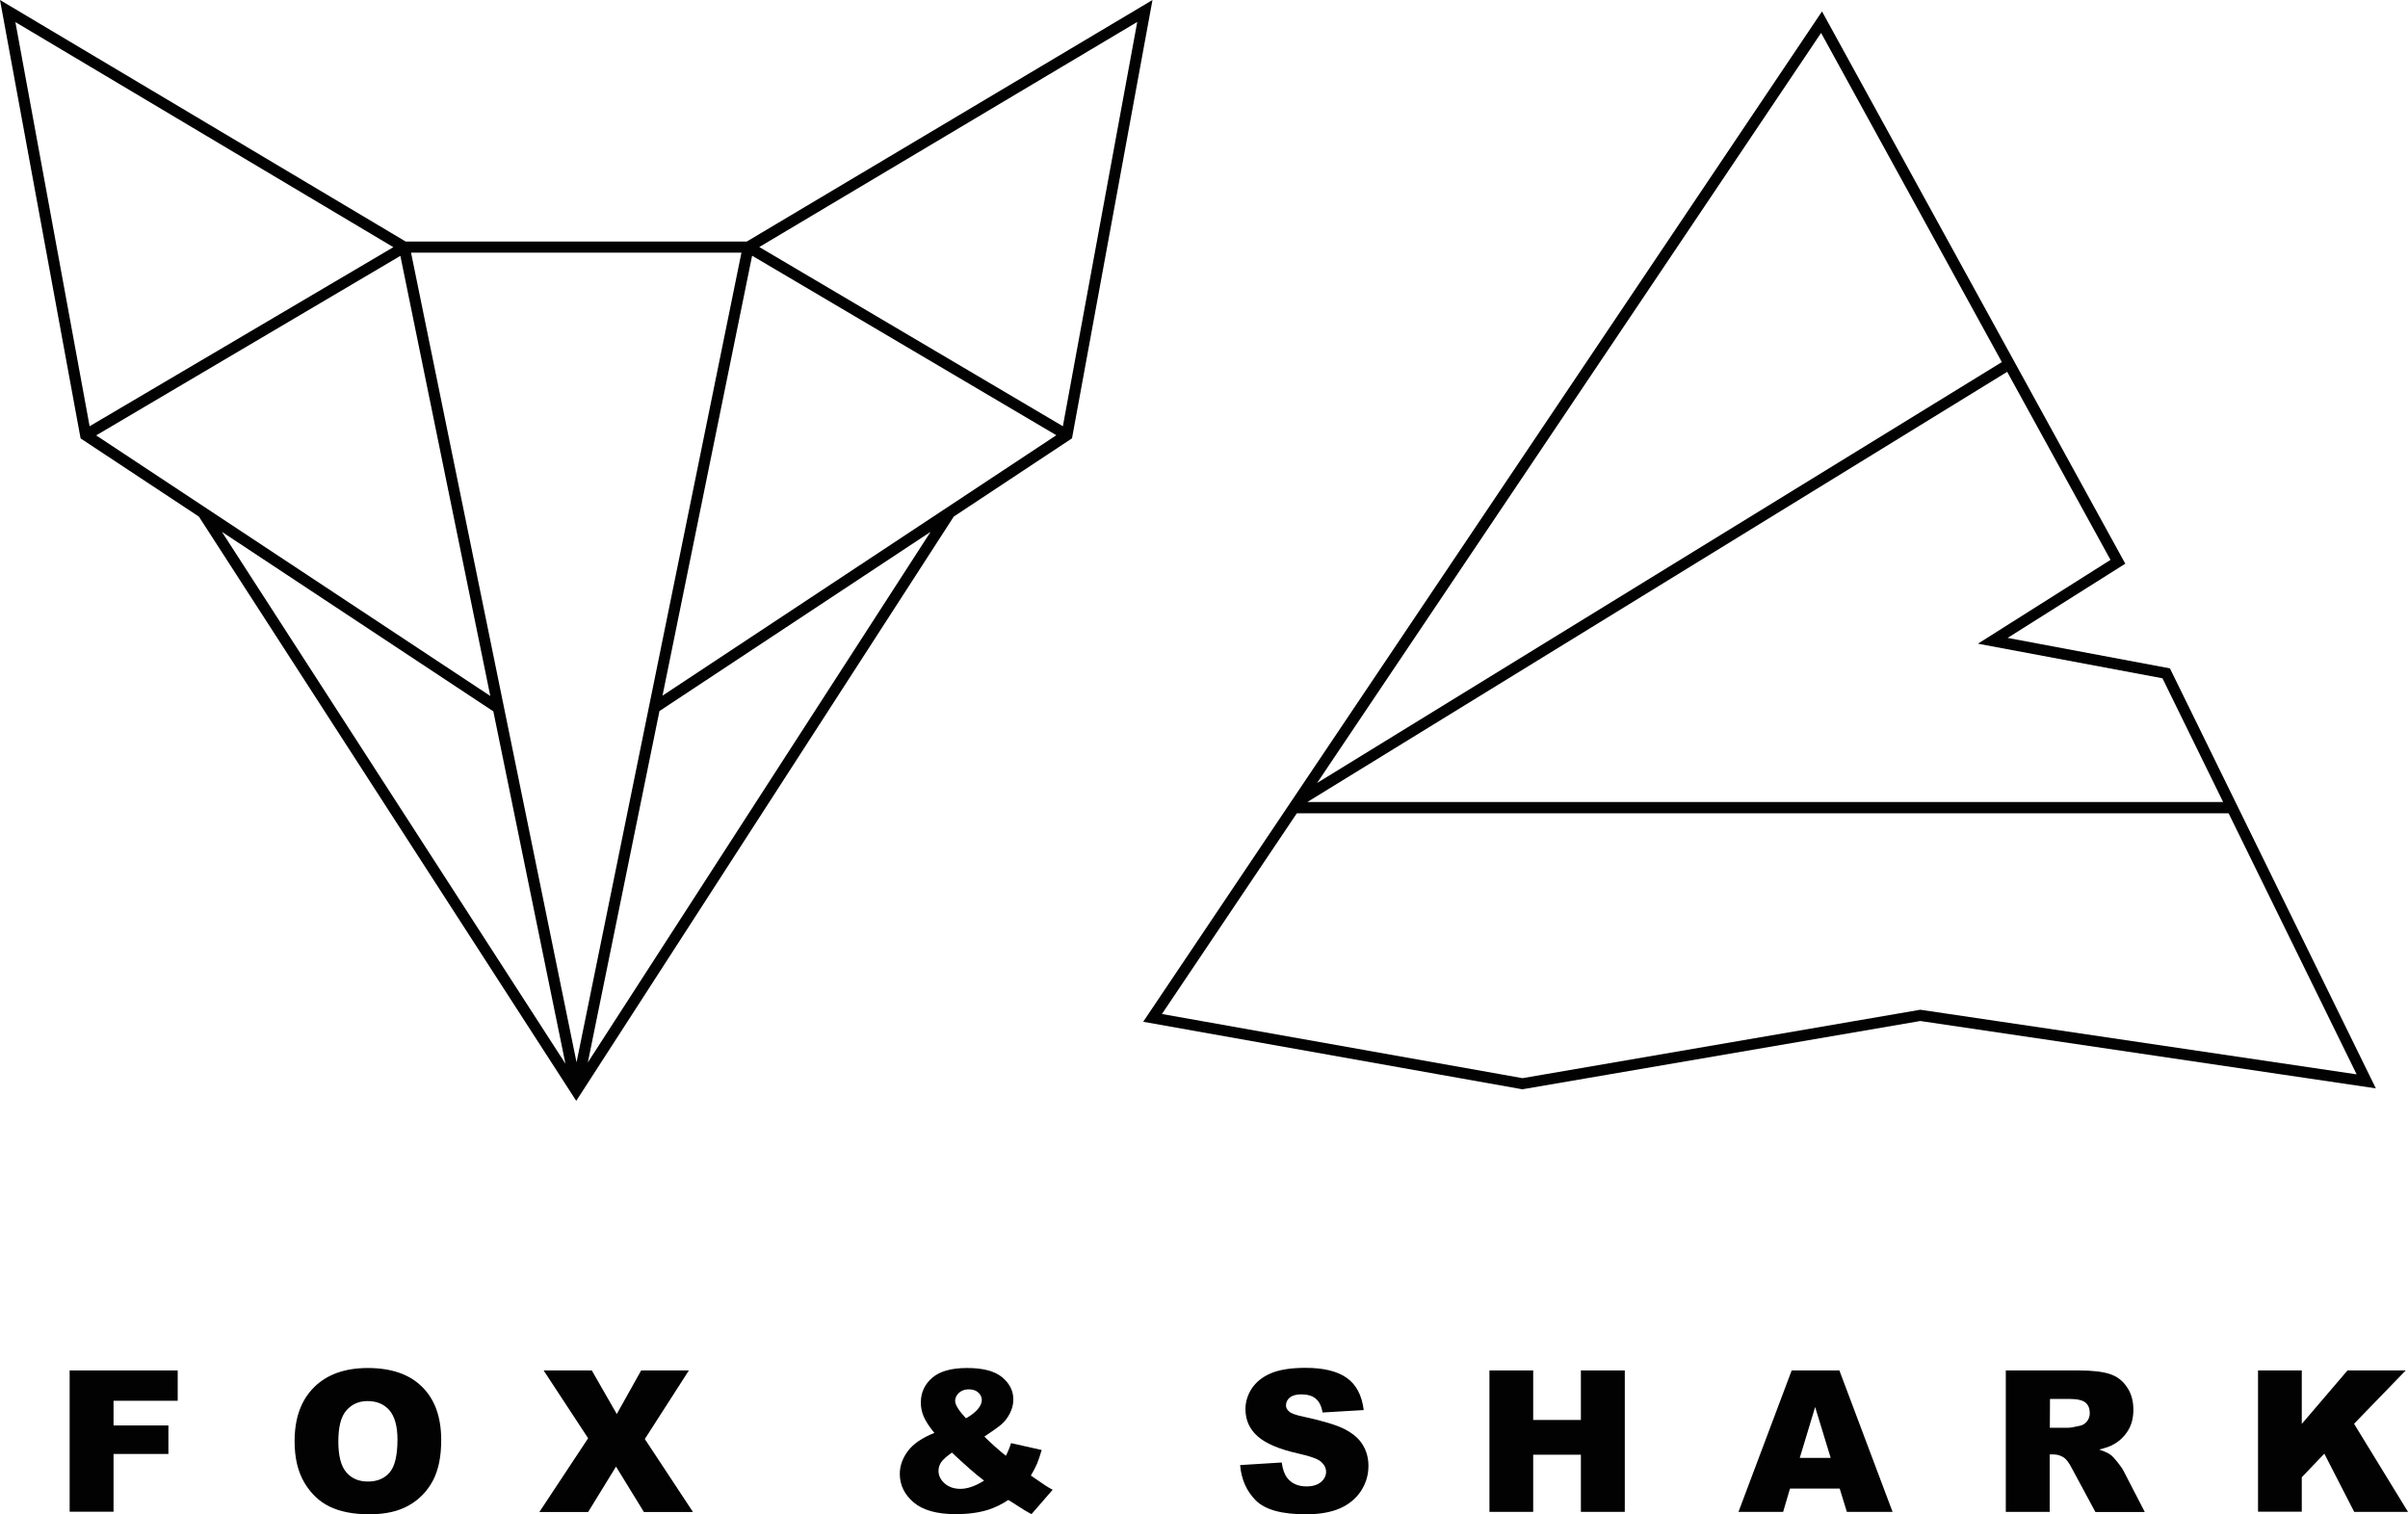 <?xml version="1.0" encoding="utf-8"?>
<!-- Generator: Adobe Illustrator 26.2.1, SVG Export Plug-In . SVG Version: 6.00 Build 0)  -->
<svg version="1.1" id="Layer_1" xmlns="http://www.w3.org/2000/svg" xmlns:xlink="http://www.w3.org/1999/xlink" x="0px" y="0px"
	 viewBox="0 0 158 99.37" style="enable-background:new 0 0 158 99.37;" xml:space="preserve">
<style type="text/css">
	.st0{fill:#020203;}
	.st1{fill:none;stroke:#020203;stroke-width:2;stroke-miterlimit:7;}
</style>
<g id="Illustration">
	<g>
		<g>
			<path class="st0" d="M4.57,89.93h7.09v1.99H7.45v1.62h3.6v1.87h-3.6v3.79H4.57V89.93z"/>
			<path class="st0" d="M19.33,94.58c0-1.52,0.42-2.69,1.27-3.54c0.84-0.84,2.02-1.27,3.53-1.27c1.54,0,2.74,0.41,3.57,1.24
				c0.84,0.83,1.25,1.99,1.25,3.49c0,1.09-0.18,1.97-0.55,2.67c-0.37,0.69-0.89,1.23-1.58,1.62s-1.55,0.58-2.58,0.58
				c-1.05,0-1.91-0.17-2.6-0.5s-1.24-0.86-1.67-1.58C19.54,96.56,19.33,95.66,19.33,94.58z M22.2,94.59c0,0.94,0.17,1.61,0.52,2.02
				c0.35,0.41,0.82,0.61,1.42,0.61c0.62,0,1.09-0.2,1.43-0.6s0.51-1.12,0.51-2.16c0-0.87-0.18-1.51-0.53-1.92
				c-0.35-0.4-0.83-0.6-1.43-0.6c-0.58,0-1.04,0.21-1.39,0.61C22.37,92.96,22.2,93.64,22.2,94.59z"/>
			<path class="st0" d="M35.67,89.93h3.16l1.64,2.86l1.6-2.86h3.13l-2.89,4.5l3.16,4.79h-3.22l-1.83-2.98l-1.83,2.98h-3.2l3.2-4.84
				L35.67,89.93z"/>
			<path class="st0" d="M66.34,94.7l2.01,0.45c-0.11,0.37-0.21,0.67-0.3,0.89c-0.1,0.22-0.23,0.49-0.41,0.79l0.97,0.66
				c0.12,0.08,0.27,0.17,0.46,0.27l-1.39,1.6c-0.25-0.13-0.52-0.29-0.79-0.47c-0.27-0.18-0.52-0.33-0.73-0.46
				c-0.45,0.3-0.9,0.51-1.34,0.65c-0.62,0.19-1.33,0.28-2.11,0.28c-1.24,0-2.16-0.26-2.76-0.77c-0.6-0.51-0.91-1.14-0.91-1.87
				c0-0.53,0.18-1.03,0.53-1.5s0.93-0.87,1.74-1.19c-0.34-0.41-0.57-0.77-0.7-1.07s-0.19-0.61-0.19-0.92c0-0.66,0.25-1.2,0.75-1.63
				s1.26-0.64,2.29-0.64c1.04,0,1.81,0.2,2.3,0.61s0.73,0.89,0.73,1.46c0,0.32-0.08,0.62-0.23,0.91s-0.33,0.53-0.54,0.71
				s-0.59,0.45-1.13,0.81c0.45,0.45,0.92,0.87,1.41,1.26C66.14,95.26,66.25,94.99,66.34,94.7z M62.46,95.32
				c-0.35,0.25-0.59,0.46-0.71,0.64s-0.17,0.37-0.17,0.56c0,0.31,0.13,0.58,0.4,0.82s0.61,0.36,1.04,0.36
				c0.46,0,0.98-0.18,1.55-0.54C64.02,96.75,63.32,96.13,62.46,95.32z M63.38,93.07c0.33-0.18,0.59-0.38,0.77-0.59
				s0.27-0.41,0.27-0.6c0-0.2-0.08-0.37-0.23-0.5c-0.15-0.14-0.36-0.21-0.63-0.21c-0.26,0-0.47,0.08-0.64,0.23
				c-0.16,0.15-0.25,0.33-0.25,0.54C62.68,92.19,62.91,92.57,63.38,93.07z"/>
			<path class="st0" d="M81.37,96.14l2.73-0.17c0.06,0.44,0.18,0.78,0.36,1.01c0.3,0.38,0.72,0.56,1.27,0.56
				c0.41,0,0.72-0.1,0.95-0.29c0.22-0.19,0.33-0.41,0.33-0.67c0-0.24-0.11-0.46-0.32-0.65s-0.7-0.37-1.47-0.54
				c-1.26-0.28-2.16-0.66-2.69-1.13c-0.54-0.47-0.81-1.07-0.81-1.79c0-0.48,0.14-0.93,0.41-1.35c0.28-0.42,0.69-0.76,1.25-1
				s1.32-0.36,2.28-0.36c1.19,0,2.09,0.22,2.71,0.66s0.99,1.14,1.11,2.11l-2.7,0.16c-0.07-0.42-0.22-0.72-0.45-0.91
				c-0.23-0.19-0.55-0.28-0.95-0.28c-0.33,0-0.58,0.07-0.75,0.21s-0.25,0.31-0.25,0.52c0,0.15,0.07,0.28,0.21,0.4
				c0.13,0.12,0.46,0.24,0.96,0.34c1.25,0.27,2.15,0.54,2.69,0.82s0.94,0.62,1.18,1.03c0.25,0.41,0.37,0.87,0.37,1.37
				c0,0.6-0.16,1.14-0.49,1.65c-0.33,0.5-0.79,0.88-1.38,1.14s-1.34,0.39-2.24,0.39c-1.58,0-2.67-0.3-3.28-0.91
				S81.45,97.08,81.37,96.14z"/>
			<path class="st0" d="M97.73,89.93h2.87v3.25h3.13v-3.25h2.88v9.28h-2.88v-3.75h-3.13v3.75h-2.87V89.93z"/>
			<path class="st0" d="M120.71,97.68h-3.26L117,99.21h-2.93l3.49-9.28h3.13l3.49,9.28h-3L120.71,97.68z M120.12,95.67l-1.02-3.34
				l-1.01,3.34H120.12z"/>
			<path class="st0" d="M131.61,99.21v-9.28h4.78c0.89,0,1.56,0.08,2.03,0.23s0.85,0.43,1.13,0.85c0.29,0.41,0.43,0.91,0.43,1.5
				c0,0.52-0.11,0.96-0.33,1.33s-0.52,0.68-0.91,0.91c-0.24,0.15-0.58,0.27-1.01,0.37c0.34,0.11,0.59,0.23,0.75,0.34
				c0.11,0.08,0.26,0.24,0.46,0.49c0.2,0.25,0.33,0.44,0.4,0.58l1.39,2.69h-3.24l-1.53-2.84c-0.19-0.37-0.37-0.61-0.52-0.72
				c-0.21-0.14-0.44-0.22-0.7-0.22h-0.25v3.77C134.49,99.21,131.61,99.21,131.61,99.21z M134.5,93.69h1.21
				c0.13,0,0.38-0.04,0.76-0.13c0.19-0.04,0.34-0.13,0.47-0.29c0.12-0.16,0.18-0.34,0.18-0.54c0-0.3-0.09-0.53-0.28-0.69
				s-0.55-0.24-1.07-0.24h-1.26L134.5,93.69L134.5,93.69z"/>
			<path class="st0" d="M148.16,89.93h2.87v3.51l3-3.51h3.82l-3.39,3.5l3.54,5.78h-3.53l-1.96-3.82l-1.48,1.55v2.26h-2.87V89.93z"/>
		</g>
		<g>
			<path class="st1" d="M37.8,71.57"/>
			<path class="st1" d="M43.32,46.45"/>
			<path class="st1" d="M37.82,71.57"/>
			<path class="st1" d="M32.3,46.45"/>
			<path class="st0" d="M49,15.85H26.62L0,0l5.26,28.62l0.03,0.15l7.76,5.13l24.76,38.34L62.58,33.9l7.63-5.05l0.13-0.09L75.62,0
				L49,15.85z M1.01,1.45l24.8,14.77L5.88,27.97L1.01,1.45z M6.31,28.57l19.96-11.78l5.9,28.88L6.31,28.57z M14.56,34.9l17.81,11.78
				L37.1,69.8L14.56,34.9z M26.97,16.58h21.68L37.83,69.71L26.97,16.58z M38.57,69.72l4.7-23.06L61.06,34.9L38.57,69.72z
				 M43.47,45.65l5.88-28.87l19.96,11.78L43.47,45.65z M69.74,27.97L49.82,16.21l24.8-14.77L69.74,27.97z"/>
		</g>
		<g>
			<path class="st1" d="M99.9,71.12"/>
			<path class="st0" d="M142.38,43.86l-10.65-2l7.72-4.87l-19.9-36.24l-44.54,66.3l24.82,4.42l0.06,0.01L126,67l29.89,4.42
				L142.38,43.86z M129.78,42.24l12.11,2.27l3.98,8.12H85.78L131.7,24.4l6.78,12.34L129.78,42.24z M131.35,23.76L86.42,51.38
				l33.07-49.22L131.35,23.76z M126,66.26l-26.1,4.49l-23.66-4.21l8.85-13.17h61.14l8.4,17.13L126,66.26z"/>
		</g>
	</g>
</g>
</svg>
